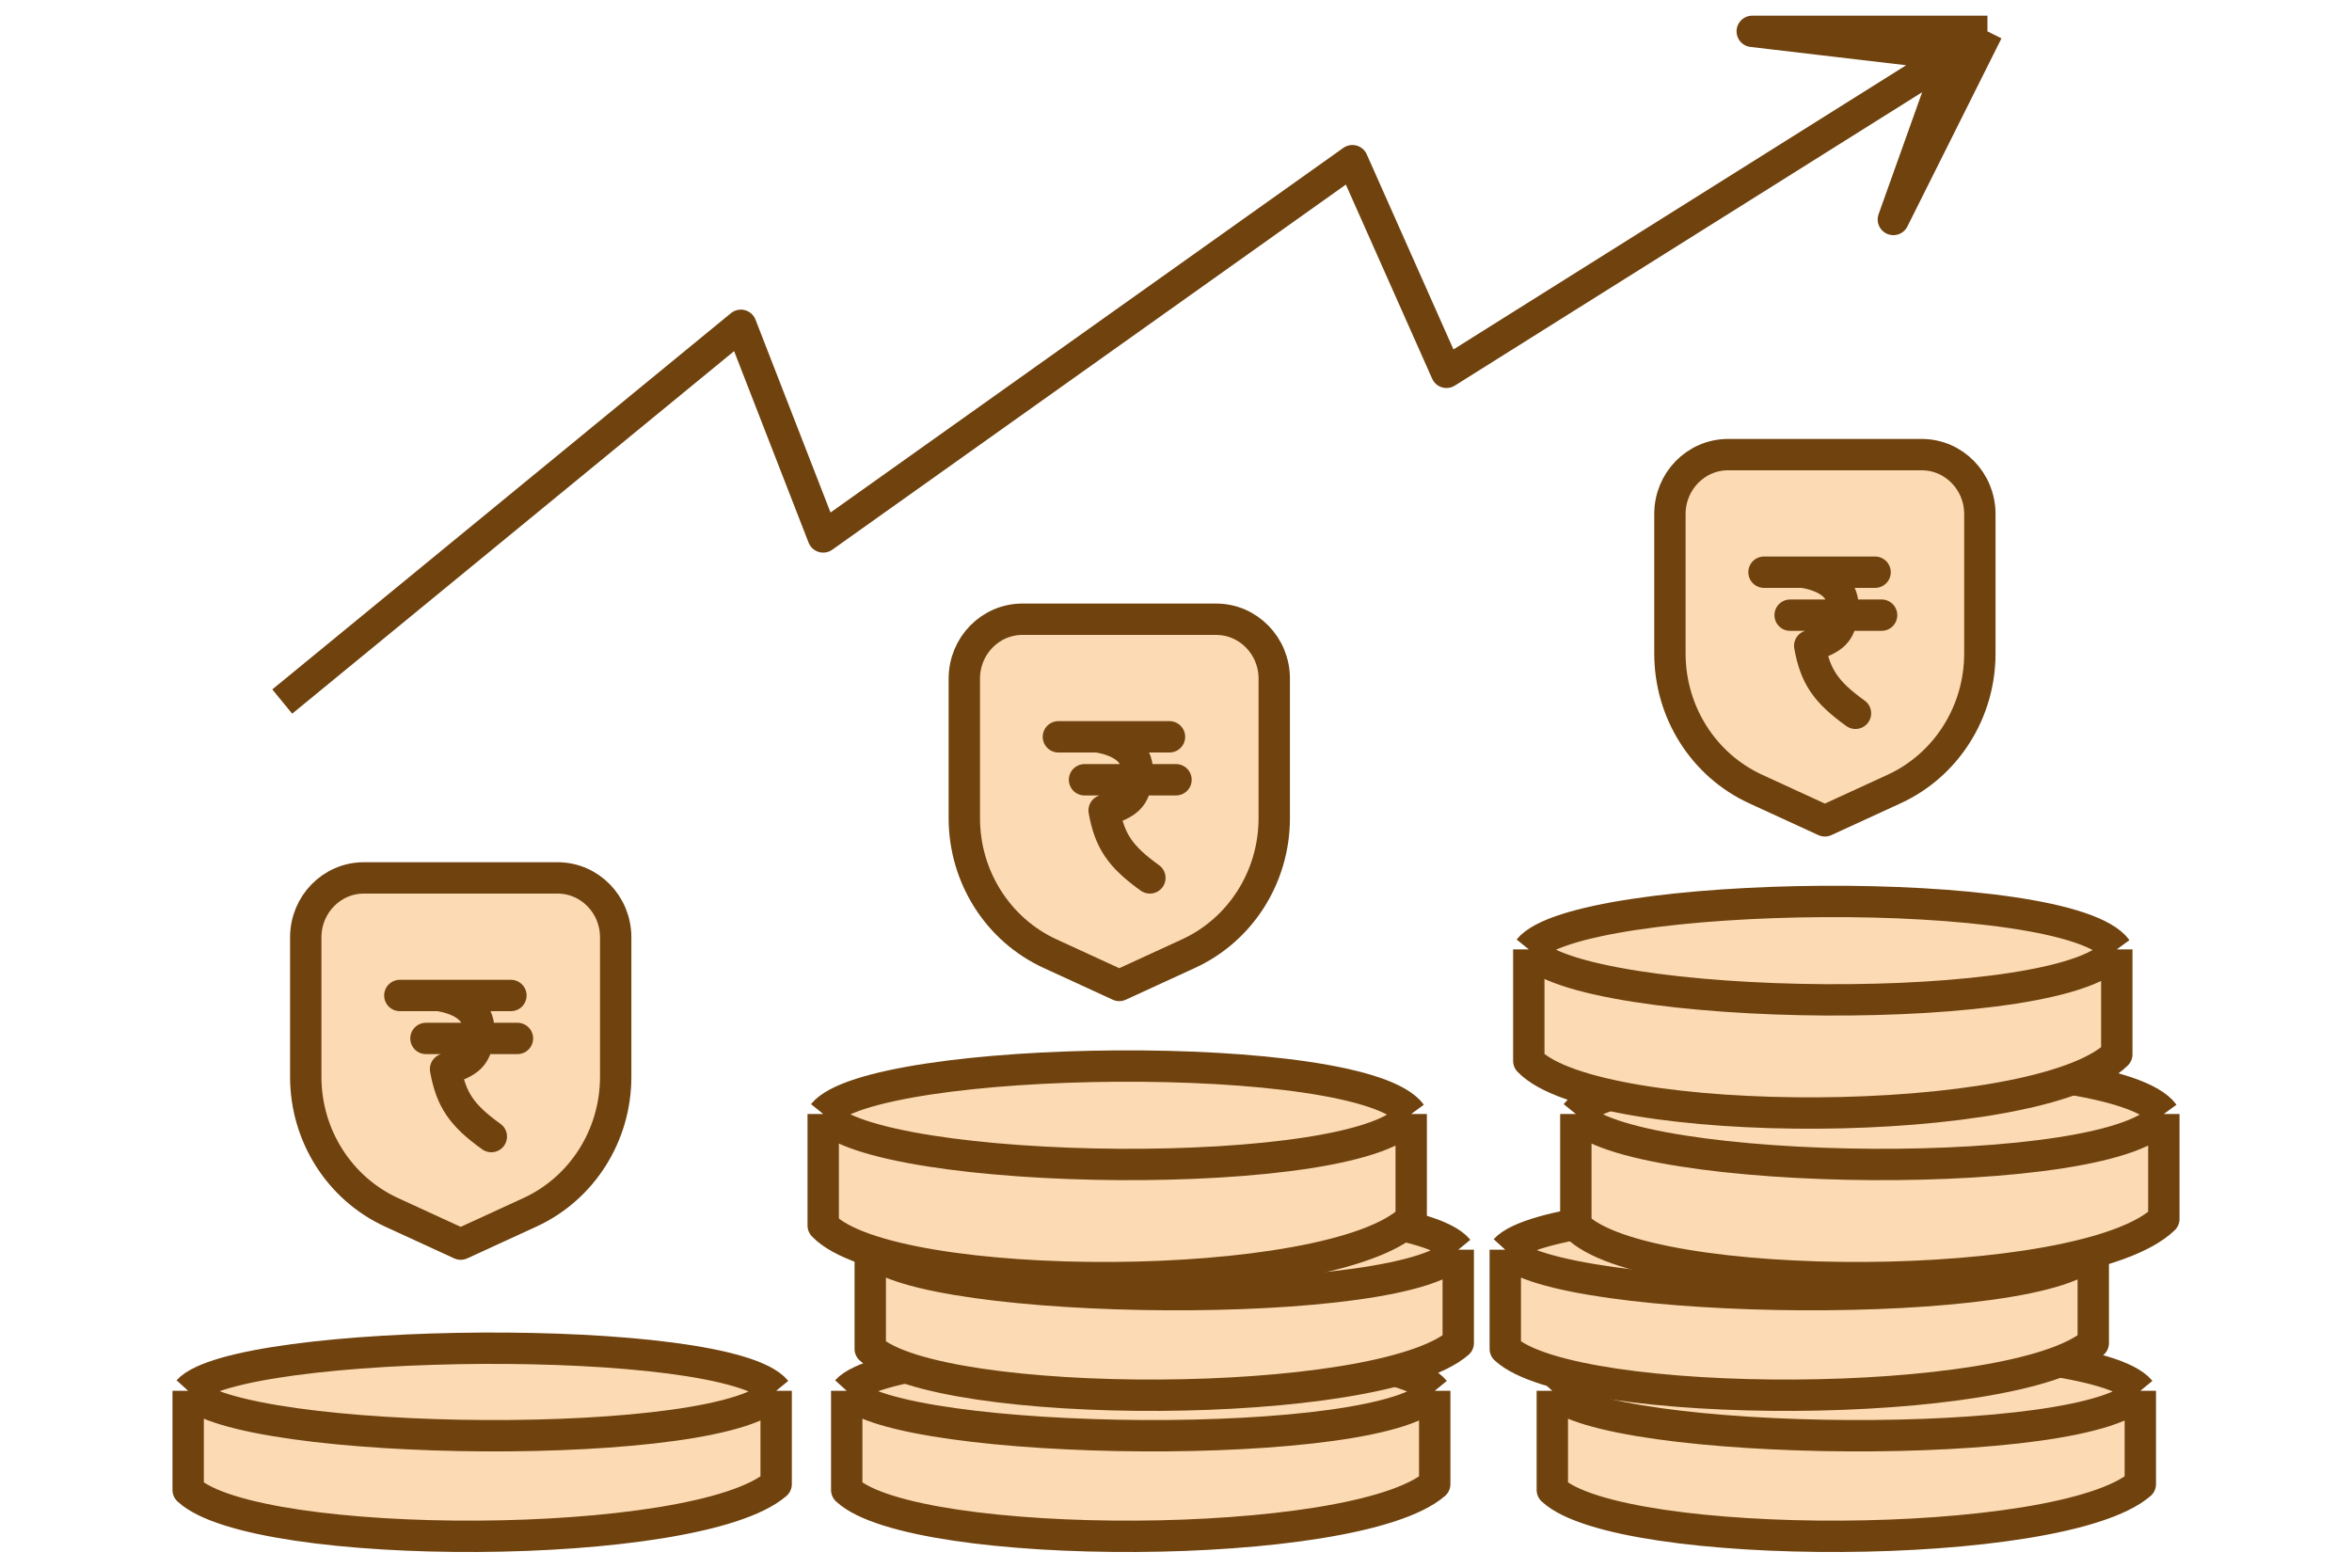 <svg width="75" height="50" viewBox="0 0 75 50" fill="none" xmlns="http://www.w3.org/2000/svg">
<path d="M68.25 47.335C65.711 49.523 51.648 49.523 49.5 47.521V44.359C51.062 42.641 66.688 42.455 68.25 44.359V47.335Z" fill="#FCDAB3"/>
<path d="M68.25 44.359V47.335C65.711 49.523 51.648 49.523 49.5 47.521V44.359M68.25 44.359C66.688 42.455 51.062 42.641 49.5 44.359M68.25 44.359C66.883 46.361 51.062 46.175 49.5 44.359" stroke="#6F420E" stroke-linejoin="round"/>
<path d="M66.75 42.835C64.211 45.023 50.148 45.023 48 43.021V39.859C49.562 38.141 65.188 37.955 66.75 39.859V42.835Z" fill="#FCDAB3"/>
<path d="M66.75 39.859V42.835C64.211 45.023 50.148 45.023 48 43.021V39.859M66.75 39.859C65.188 37.955 49.562 38.141 48 39.859M66.75 39.859C65.383 41.861 49.562 41.675 48 39.859" stroke="#6F420E" stroke-linejoin="round"/>
<path d="M69 38.877C66.461 41.338 52.398 41.338 50.25 39.086V35.529C51.812 33.597 67.438 33.387 69 35.529V38.877Z" fill="#FCDAB3"/>
<path d="M69 35.529V38.877C66.461 41.338 52.398 41.338 50.25 39.086V35.529M69 35.529C67.438 33.387 51.812 33.597 50.25 35.529M69 35.529C67.633 37.781 51.812 37.572 50.25 35.529" stroke="#6F420E" stroke-linejoin="round"/>
<path d="M67.5 33.627C64.961 36.088 50.898 36.088 48.75 33.836V30.279C50.312 28.347 65.938 28.137 67.5 30.279V33.627Z" fill="#FCDAB3"/>
<path d="M67.5 30.279V33.627C64.961 36.088 50.898 36.088 48.75 33.836V30.279M67.5 30.279C65.938 28.137 50.312 28.347 48.75 30.279M67.5 30.279C66.133 32.531 50.312 32.322 48.75 30.279" stroke="#6F420E" stroke-linejoin="round"/>
<path d="M45.75 47.335C43.211 49.523 29.148 49.523 27 47.521V44.359C28.562 42.641 44.188 42.455 45.75 44.359V47.335Z" fill="#FCDAB3"/>
<path d="M45.75 44.359V47.335C43.211 49.523 29.148 49.523 27 47.521V44.359M45.75 44.359C44.188 42.455 28.562 42.641 27 44.359M45.75 44.359C44.383 46.361 28.562 46.175 27 44.359" stroke="#6F420E" stroke-linejoin="round"/>
<path d="M46.5 42.835C43.961 45.023 29.898 45.023 27.75 43.021V39.859C29.312 38.141 44.938 37.955 46.5 39.859V42.835Z" fill="#FCDAB3"/>
<path d="M46.5 39.859V42.835C43.961 45.023 29.898 45.023 27.75 43.021V39.859M46.5 39.859C44.938 37.955 29.312 38.141 27.75 39.859M46.5 39.859C45.133 41.861 29.312 41.675 27.75 39.859" stroke="#6F420E" stroke-linejoin="round"/>
<path d="M45 38.877C42.461 41.338 28.398 41.338 26.25 39.086V35.529C27.812 33.597 43.438 33.387 45 35.529V38.877Z" fill="#FCDAB3"/>
<path d="M45 35.529V38.877C42.461 41.338 28.398 41.338 26.25 39.086V35.529M45 35.529C43.438 33.387 27.812 33.597 26.25 35.529M45 35.529C43.633 37.781 27.812 37.572 26.25 35.529" stroke="#6F420E" stroke-linejoin="round"/>
<path d="M24.75 47.335C22.211 49.523 8.148 49.523 6 47.521V44.359C7.562 42.641 23.188 42.455 24.75 44.359V47.335Z" fill="#FCDAB3"/>
<path d="M24.75 44.359V47.335C22.211 49.523 8.148 49.523 6 47.521V44.359M24.75 44.359C23.188 42.455 7.562 42.641 6 44.359M24.75 44.359C23.383 46.361 7.562 46.175 6 44.359" stroke="#6F420E" stroke-linejoin="round"/>
<path fill-rule="evenodd" clip-rule="evenodd" d="M63.133 16.394C63.133 15.348 62.303 14.5 61.28 14.5C59.514 14.5 56.869 14.5 55.103 14.5C54.08 14.5 53.25 15.348 53.25 16.394C53.25 17.669 53.25 19.379 53.25 20.846C53.25 22.71 54.32 24.401 55.983 25.165C57.125 25.69 58.191 26.18 58.191 26.18C58.191 26.18 59.258 25.69 60.4 25.165C62.063 24.401 63.133 22.71 63.133 20.846V16.394Z" fill="#FCDAB3" stroke="#6F420E" stroke-miterlimit="2" stroke-linecap="round" stroke-linejoin="round"/>
<path d="M58.75 19.62C58.869 18.924 58.509 18.424 57.5 18.25H59.792H56.25M58.75 19.62C58.658 20.153 58.49 20.377 57.708 20.598C57.884 21.564 58.21 22.064 59.167 22.75M58.75 19.62H60H57.083" stroke="#6F420E" stroke-miterlimit="2" stroke-linecap="round" stroke-linejoin="round"/>
<path fill-rule="evenodd" clip-rule="evenodd" d="M40.633 21.644C40.633 20.598 39.803 19.75 38.78 19.75C37.014 19.75 34.369 19.75 32.603 19.75C31.58 19.75 30.75 20.598 30.75 21.644C30.75 22.919 30.75 24.629 30.75 26.096C30.75 27.96 31.82 29.651 33.483 30.415C34.625 30.94 35.691 31.43 35.691 31.43C35.691 31.43 36.758 30.94 37.9 30.415C39.563 29.651 40.633 27.96 40.633 26.096V21.644Z" fill="#FCDAB3" stroke="#6F420E" stroke-miterlimit="2" stroke-linecap="round" stroke-linejoin="round"/>
<path d="M36.25 24.87C36.369 24.174 36.009 23.674 35 23.5H37.292H33.75M36.25 24.87C36.158 25.403 35.99 25.627 35.208 25.848C35.384 26.814 35.71 27.314 36.667 28M36.25 24.87H37.5H34.583" stroke="#6F420E" stroke-miterlimit="2" stroke-linecap="round" stroke-linejoin="round"/>
<path fill-rule="evenodd" clip-rule="evenodd" d="M19.633 29.894C19.633 28.848 18.803 28 17.78 28C16.014 28 13.369 28 11.603 28C10.58 28 9.75 28.848 9.75 29.894C9.75 31.169 9.75 32.879 9.75 34.346C9.75 36.21 10.82 37.901 12.483 38.665C13.625 39.19 14.691 39.68 14.691 39.68C14.691 39.68 15.758 39.19 16.9 38.665C18.563 37.901 19.633 36.21 19.633 34.346V29.894Z" fill="#FCDAB3" stroke="#6F420E" stroke-miterlimit="2" stroke-linecap="round" stroke-linejoin="round"/>
<path d="M15.25 33.12C15.369 32.424 15.009 31.924 14 31.75H16.292H12.75M15.25 33.12C15.158 33.653 14.99 33.877 14.208 34.098C14.384 35.064 14.71 35.565 15.667 36.25M15.25 33.12H16.5H13.583" stroke="#6F420E" stroke-miterlimit="2" stroke-linecap="round" stroke-linejoin="round"/>
<path d="M9 22.375L23.625 10.375L26.25 17.125L43.125 5.125L46.125 11.875L62.25 1.75M63.375 1H55.875L62.25 1.75M63.375 1L62.25 1.75M63.375 1L60.375 7L62.25 1.75" stroke="#6F420E" stroke-linejoin="round"/>
</svg>
